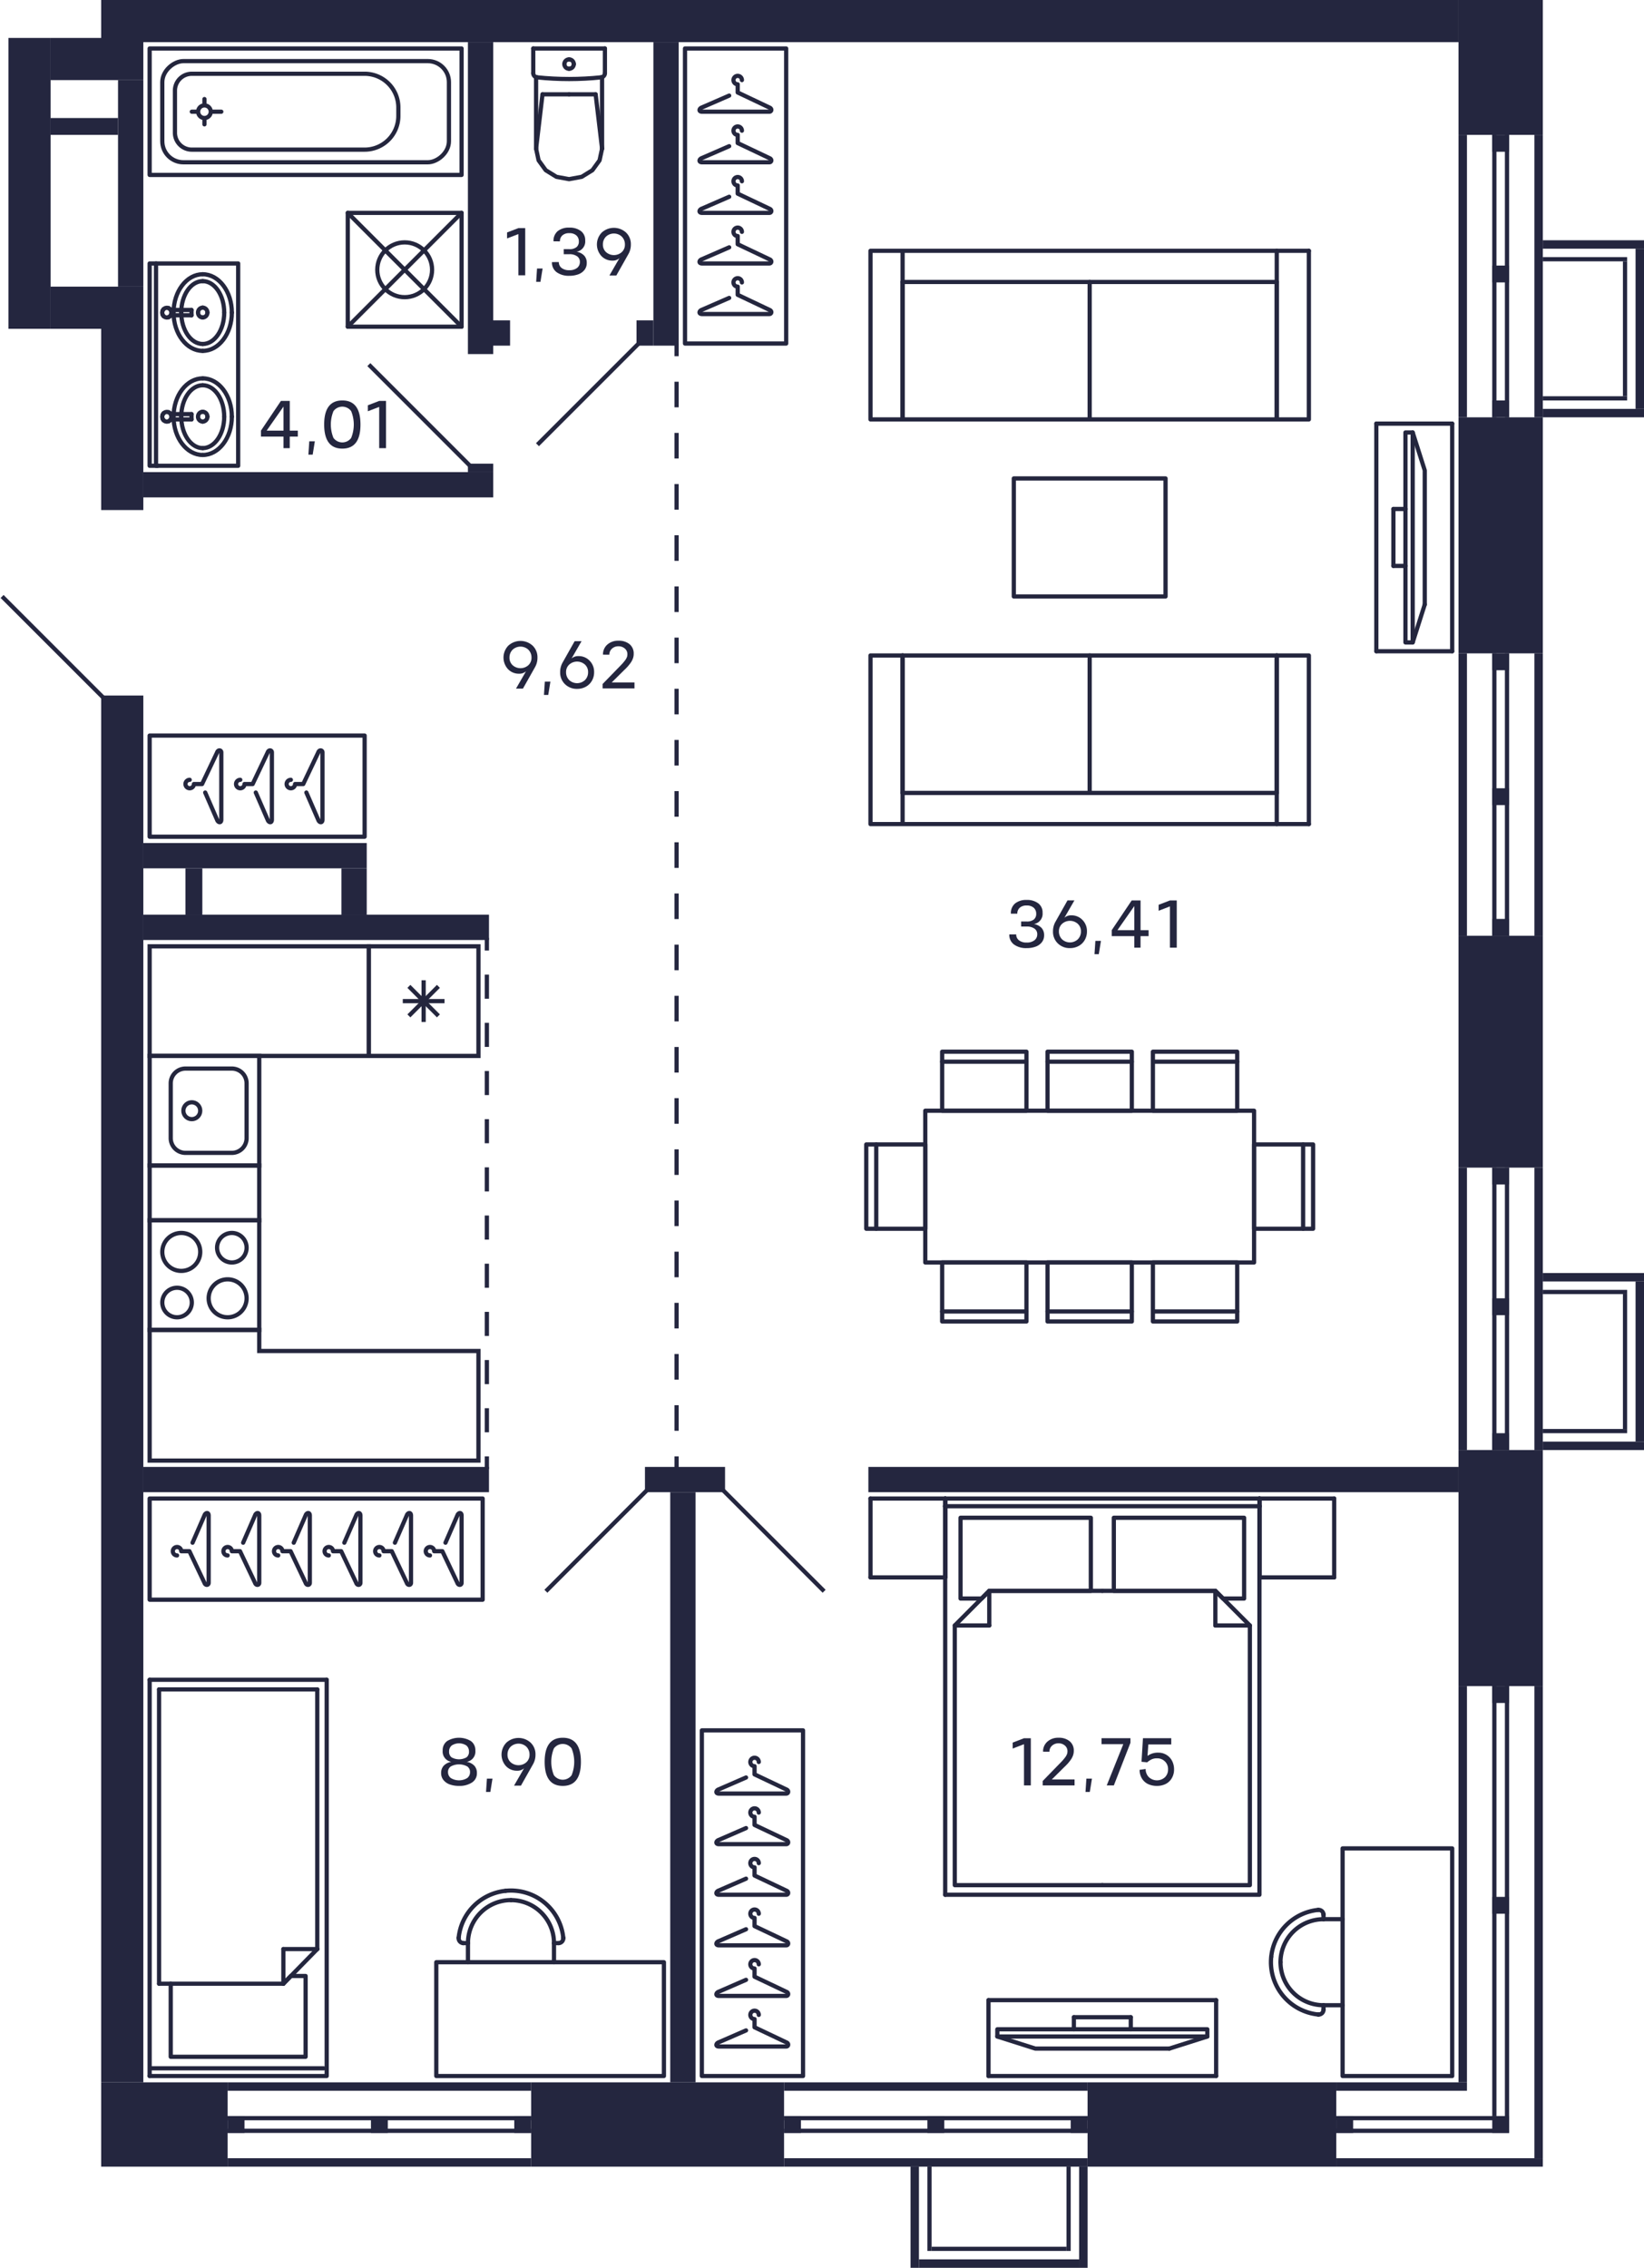 <svg xmlns="http://www.w3.org/2000/svg" width="390" height="538" viewBox="0 0 390 538">
  <title>C-2-1_16fl_1_m</title>
  <g id="Слой_2" data-name="Слой 2">
    <g id="C-2-1_16fl_1">
      <g id="m">
        <g>
          <rect x="35.5" y="174.5" width="51" height="24" fill="none" stroke="#24263e" stroke-linecap="round" stroke-linejoin="round"/>
          <path d="M60.681,188.021,63.5,194.5c.235.657.969.817,1,0v-16c0-.577-.757-.7-1,0L59.938,186H58a1,1,0,1,1-1-1" fill="none" stroke="#24263e" stroke-linecap="round" stroke-linejoin="round"/>
          <path d="M72.681,188.021,75.5,194.5c.235.657.969.817,1,0v-16c0-.577-.757-.7-1,0L71.938,186H70a1,1,0,1,1-1-1" fill="none" stroke="#24263e" stroke-linecap="round" stroke-linejoin="round"/>
          <path d="M48.681,188.021,51.5,194.5c.235.657.969.817,1,0v-16c0-.577-.757-.7-1,0L47.938,186H46a1,1,0,1,1-1-1" fill="none" stroke="#24263e" stroke-linecap="round" stroke-linejoin="round"/>
        </g>
        <g>
          <rect x="166.5" y="410.5" width="24" height="82" fill="none" stroke="#24263e" stroke-linecap="round" stroke-linejoin="round"/>
          <path d="M176.979,457.681,170.5,460.5c-.657.235-.817.969,0,1h16c.577,0,.7-.757,0-1l-7.5-3.562V455a1,1,0,1,1,1-1" fill="none" stroke="#24263e" stroke-linecap="round" stroke-linejoin="round"/>
          <path d="M176.979,445.681,170.5,448.5c-.657.235-.817.969,0,1h16c.577,0,.7-.757,0-1l-7.5-3.562V443a1,1,0,1,1,1-1" fill="none" stroke="#24263e" stroke-linecap="round" stroke-linejoin="round"/>
          <path d="M176.979,481.681,170.5,484.5c-.657.235-.817.969,0,1h16c.577,0,.7-.757,0-1l-7.5-3.562V479a1,1,0,1,1,1-1" fill="none" stroke="#24263e" stroke-linecap="round" stroke-linejoin="round"/>
          <path d="M176.979,469.681,170.5,472.5c-.657.235-.817.969,0,1h16c.577,0,.7-.757,0-1l-7.5-3.562V467a1,1,0,1,1,1-1" fill="none" stroke="#24263e" stroke-linecap="round" stroke-linejoin="round"/>
          <path d="M176.979,433.681,170.5,436.5c-.657.235-.817.969,0,1h16c.577,0,.7-.757,0-1l-7.5-3.562V431a1,1,0,1,1,1-1" fill="none" stroke="#24263e" stroke-linecap="round" stroke-linejoin="round"/>
          <path d="M176.979,421.681,170.5,424.5c-.657.235-.816.969,0,1h16c.577,0,.7-.757,0-1l-7.5-3.562V419a1,1,0,1,1,1-1" fill="none" stroke="#24263e" stroke-linecap="round" stroke-linejoin="round"/>
        </g>
        <g>
          <rect x="162.5" y="11.5" width="24" height="70" fill="none" stroke="#24263e" stroke-linecap="round" stroke-linejoin="round"/>
          <path d="M172.979,46.681,166.5,49.5c-.657.235-.817.969,0,1h16c.577,0,.7-.757,0-1L175,45.938V44a1,1,0,1,1,1-1" fill="none" stroke="#24263e" stroke-linecap="round" stroke-linejoin="round"/>
          <path d="M172.979,34.681,166.5,37.5c-.657.235-.817.969,0,1h16c.577,0,.7-.757,0-1L175,33.938V32a1,1,0,1,1,1-1" fill="none" stroke="#24263e" stroke-linecap="round" stroke-linejoin="round"/>
          <path d="M172.979,70.681,166.5,73.5c-.657.235-.817.969,0,1h16c.577,0,.7-.757,0-1L175,69.938V68a1,1,0,1,1,1-1" fill="none" stroke="#24263e" stroke-linecap="round" stroke-linejoin="round"/>
          <path d="M172.979,58.681,166.5,61.5c-.657.235-.817.969,0,1h16c.577,0,.7-.757,0-1L175,57.938V56a1,1,0,1,1,1-1" fill="none" stroke="#24263e" stroke-linecap="round" stroke-linejoin="round"/>
          <path d="M172.979,22.681,166.5,25.5c-.657.235-.817.969,0,1h16c.577,0,.7-.757,0-1L175,21.938V20a1,1,0,1,1,1-1" fill="none" stroke="#24263e" stroke-linecap="round" stroke-linejoin="round"/>
        </g>
        <g>
          <rect x="35.5" y="355.5" width="79" height="24" fill="none" stroke="#24263e" stroke-linecap="round" stroke-linejoin="round"/>
          <path d="M81.681,365.979,84.5,359.5c.235-.657.969-.817,1,0v16c0,.577-.757.7-1,0L80.938,368H79a1,1,0,1,0-1,1" fill="none" stroke="#24263e" stroke-linecap="round" stroke-linejoin="round"/>
          <path d="M69.681,365.979,72.5,359.5c.235-.657.969-.817,1,0v16c0,.577-.757.7-1,0L68.938,368H67a1,1,0,1,0-1,1" fill="none" stroke="#24263e" stroke-linecap="round" stroke-linejoin="round"/>
          <path d="M105.681,365.979,108.5,359.5c.235-.657.969-.817,1,0v16c0,.577-.757.7-1,0l-3.562-7.5H103a1,1,0,1,0-1,1" fill="none" stroke="#24263e" stroke-linecap="round" stroke-linejoin="round"/>
          <path d="M93.681,365.979,96.5,359.5c.235-.657.969-.817,1,0v16c0,.577-.757.7-1,0L92.938,368H91a1,1,0,1,0-1,1" fill="none" stroke="#24263e" stroke-linecap="round" stroke-linejoin="round"/>
          <path d="M57.681,365.979,60.5,359.5c.235-.657.969-.817,1,0v16c0,.577-.757.7-1,0L56.938,368H55a1,1,0,1,0-1,1" fill="none" stroke="#24263e" stroke-linecap="round" stroke-linejoin="round"/>
          <path d="M45.681,365.979,48.5,359.5c.235-.657.969-.816,1,0v16c0,.577-.757.7-1,0L44.938,368H43a1,1,0,1,0-1,1" fill="none" stroke="#24263e" stroke-linecap="round" stroke-linejoin="round"/>
        </g>
        <g>
          <path d="M121.217,450.769a10.2,10.2,0,0,0-10.2,10.2" fill="none" stroke="#24263e" stroke-linecap="round" stroke-linejoin="round"/>
          <path d="M131.421,460.973a10.2,10.2,0,0,0-10.2-10.2" fill="none" stroke="#24263e" stroke-linecap="round" stroke-linejoin="round"/>
          <line x1="111.012" y1="460.973" x2="111.012" y2="465.5" fill="none" stroke="#24263e" stroke-linecap="round" stroke-linejoin="round"/>
          <line x1="131.421" y1="465.5" x2="131.421" y2="460.973" fill="none" stroke="#24263e" stroke-linecap="round" stroke-linejoin="round"/>
          <path d="M109.84,460.967a1.166,1.166,0,0,0,.118.006" fill="none" stroke="#24263e" stroke-linecap="round" stroke-linejoin="round"/>
          <path d="M108.809,459.7a1.155,1.155,0,0,0,1.031,1.266" fill="none" stroke="#24263e" stroke-linecap="round" stroke-linejoin="round"/>
          <line x1="109.958" y1="460.973" x2="111.012" y2="460.973" fill="none" stroke="#24263e" stroke-linecap="round" stroke-linejoin="round"/>
          <path d="M133.63,459.818a1.146,1.146,0,0,0-.006-.117" fill="none" stroke="#24263e" stroke-linecap="round" stroke-linejoin="round"/>
          <path d="M132.475,460.973a1.155,1.155,0,0,0,1.155-1.155" fill="none" stroke="#24263e" stroke-linecap="round" stroke-linejoin="round"/>
          <line x1="131.421" y1="460.973" x2="132.475" y2="460.973" fill="none" stroke="#24263e" stroke-linecap="round" stroke-linejoin="round"/>
          <path d="M119.944,448.566A12.474,12.474,0,0,0,108.809,459.7" fill="none" stroke="#24263e" stroke-linecap="round" stroke-linejoin="round"/>
          <path d="M119.944,448.566a12.472,12.472,0,0,1,13.68,11.135" fill="none" stroke="#24263e" stroke-linecap="round" stroke-linejoin="round"/>
          <polyline points="103.5 465.5 157.5 465.5 157.5 492.5 103.5 492.5 103.5 465.5" fill="none" stroke="#24263e" stroke-linecap="round" stroke-linejoin="round"/>
        </g>
        <g>
          <path d="M303.769,465.5a10.2,10.2,0,0,1,10.2-10.2" fill="none" stroke="#24263e" stroke-linecap="round" stroke-linejoin="round"/>
          <path d="M313.973,475.705a10.2,10.2,0,0,1-10.2-10.2" fill="none" stroke="#24263e" stroke-linecap="round" stroke-linejoin="round"/>
          <line x1="313.973" y1="455.295" x2="318.5" y2="455.295" fill="none" stroke="#24263e" stroke-linecap="round" stroke-linejoin="round"/>
          <line x1="318.5" y1="475.705" x2="313.973" y2="475.705" fill="none" stroke="#24263e" stroke-linecap="round" stroke-linejoin="round"/>
          <path d="M313.967,454.124a1.151,1.151,0,0,1,.006.118" fill="none" stroke="#24263e" stroke-linecap="round" stroke-linejoin="round"/>
          <path d="M312.7,453.093a1.154,1.154,0,0,1,1.266,1.031" fill="none" stroke="#24263e" stroke-linecap="round" stroke-linejoin="round"/>
          <line x1="313.973" y1="454.242" x2="313.973" y2="455.295" fill="none" stroke="#24263e" stroke-linecap="round" stroke-linejoin="round"/>
          <path d="M312.818,477.913a1.146,1.146,0,0,1-.117-.006" fill="none" stroke="#24263e" stroke-linecap="round" stroke-linejoin="round"/>
          <path d="M313.973,476.758a1.155,1.155,0,0,1-1.155,1.155" fill="none" stroke="#24263e" stroke-linecap="round" stroke-linejoin="round"/>
          <line x1="313.973" y1="475.705" x2="313.973" y2="476.758" fill="none" stroke="#24263e" stroke-linecap="round" stroke-linejoin="round"/>
          <path d="M301.566,464.227A12.473,12.473,0,0,1,312.7,453.093" fill="none" stroke="#24263e" stroke-linecap="round" stroke-linejoin="round"/>
          <path d="M301.566,464.227a12.472,12.472,0,0,0,11.135,13.68" fill="none" stroke="#24263e" stroke-linecap="round" stroke-linejoin="round"/>
          <polyline points="318.5 438.5 318.5 492.5 344.5 492.5 344.5 438.5 318.5 438.5" fill="none" stroke="#24263e" stroke-linecap="round" stroke-linejoin="round"/>
        </g>
        <g>
          <line x1="234.682" y1="377.403" x2="234.682" y2="385.617" fill="none" stroke="#24263e" stroke-linecap="round" stroke-linejoin="round"/>
          <line x1="226.5" y1="385.617" x2="234.682" y2="385.617" fill="none" stroke="#24263e" stroke-linecap="round" stroke-linejoin="round"/>
          <polyline points="261.5 377.403 234.682 377.403 226.5 385.617 226.5 447.218 261.5 447.218" fill="none" stroke="#24263e" stroke-linecap="round" stroke-linejoin="round"/>
          <line x1="288.318" y1="377.403" x2="288.318" y2="385.617" fill="none" stroke="#24263e" stroke-linecap="round" stroke-linejoin="round"/>
          <line x1="296.5" y1="385.617" x2="288.318" y2="385.617" fill="none" stroke="#24263e" stroke-linecap="round" stroke-linejoin="round"/>
          <polyline points="261.5 447.218 296.5 447.218 296.5 385.617 288.318 377.403 261.5 377.403" fill="none" stroke="#24263e" stroke-linecap="round" stroke-linejoin="round"/>
          <polyline points="258.773 377.403 258.773 360.063 227.864 360.063 227.864 379.228 232.864 379.228 234.682 377.403 258.773 377.403" fill="none" stroke="#24263e" stroke-linecap="round" stroke-linejoin="round"/>
          <polyline points="288.318 377.403 290.136 379.228 295.136 379.228 295.136 360.063 264.227 360.063 264.227 377.403 288.318 377.403" fill="none" stroke="#24263e" stroke-linecap="round" stroke-linejoin="round"/>
          <line x1="206.5" y1="374.209" x2="206.5" y2="355.5" fill="none" stroke="#24263e" stroke-linecap="round" stroke-linejoin="round"/>
          <line x1="206.5" y1="374.209" x2="224.227" y2="374.209" fill="none" stroke="#24263e" stroke-linecap="round" stroke-linejoin="round"/>
          <line x1="224.227" y1="374.209" x2="224.227" y2="355.5" fill="none" stroke="#24263e" stroke-linecap="round" stroke-linejoin="round"/>
          <line x1="224.227" y1="355.5" x2="206.5" y2="355.5" fill="none" stroke="#24263e" stroke-linecap="round" stroke-linejoin="round"/>
          <line x1="298.773" y1="374.209" x2="298.773" y2="355.5" fill="none" stroke="#24263e" stroke-linecap="round" stroke-linejoin="round"/>
          <line x1="298.773" y1="374.209" x2="316.5" y2="374.209" fill="none" stroke="#24263e" stroke-linecap="round" stroke-linejoin="round"/>
          <line x1="316.5" y1="374.209" x2="316.5" y2="355.5" fill="none" stroke="#24263e" stroke-linecap="round" stroke-linejoin="round"/>
          <line x1="316.5" y1="355.5" x2="298.773" y2="355.5" fill="none" stroke="#24263e" stroke-linecap="round" stroke-linejoin="round"/>
          <line x1="224.227" y1="374.209" x2="224.227" y2="355.5" fill="none" stroke="#24263e" stroke-linecap="round" stroke-linejoin="round"/>
          <line x1="298.773" y1="355.5" x2="298.773" y2="374.209" fill="none" stroke="#24263e" stroke-linecap="round" stroke-linejoin="round"/>
          <polyline points="298.773 355.5 298.773 449.5 224.227 449.5" fill="none" stroke="#24263e" stroke-linecap="round" stroke-linejoin="round"/>
          <line x1="224.227" y1="449.5" x2="224.227" y2="355.5" fill="none" stroke="#24263e" stroke-linecap="round" stroke-linejoin="round"/>
          <line x1="224.227" y1="355.5" x2="298.773" y2="355.5" fill="none" stroke="#24263e" stroke-linecap="round" stroke-linejoin="round"/>
          <line x1="298.866" y1="357.325" x2="224.134" y2="357.325" fill="none" stroke="#24263e" stroke-linecap="round" stroke-linejoin="round"/>
        </g>
        <polyline points="276.5 141.5 240.5 141.5 240.5 113.5 276.5 113.5 276.5 141.5 240.5 141.5 240.5 113.5" fill="none" stroke="#24263e" stroke-linecap="round" stroke-linejoin="round"/>
        <g>
          <line x1="35.5" y1="398.5" x2="35.5" y2="492.5" fill="none" stroke="#24263e" stroke-linecap="round" stroke-linejoin="round"/>
          <polyline points="35.5 492.5 77.5 492.5 77.5 398.5" fill="none" stroke="#24263e" stroke-linecap="round" stroke-linejoin="round"/>
          <line x1="37.734" y1="470.597" x2="67.223" y2="470.597" fill="none" stroke="#24263e" stroke-linecap="round" stroke-linejoin="round"/>
          <line x1="37.734" y1="470.597" x2="37.734" y2="400.782" fill="none" stroke="#24263e" stroke-linecap="round" stroke-linejoin="round"/>
          <line x1="75.266" y1="400.782" x2="75.266" y2="462.384" fill="none" stroke="#24263e" stroke-linecap="round" stroke-linejoin="round"/>
          <line x1="76.787" y1="490.675" x2="35.589" y2="490.675" fill="none" stroke="#24263e" stroke-linecap="round" stroke-linejoin="round"/>
          <line x1="67.223" y1="470.597" x2="67.223" y2="462.384" fill="none" stroke="#24263e" stroke-linecap="round" stroke-linejoin="round"/>
          <line x1="75.266" y1="462.384" x2="67.223" y2="462.384" fill="none" stroke="#24263e" stroke-linecap="round" stroke-linejoin="round"/>
          <line x1="75.266" y1="462.384" x2="67.223" y2="470.597" fill="none" stroke="#24263e" stroke-linecap="round" stroke-linejoin="round"/>
          <polyline points="67.223 470.597 69.011 468.772 72.5 468.772 72.5 487.937 40.5 487.937 40.5 470.597" fill="none" stroke="#24263e" stroke-linecap="round" stroke-linejoin="round"/>
          <polyline points="37.734 400.782 39.968 400.782 75.266 400.782" fill="none" stroke="#24263e" stroke-linecap="round" stroke-linejoin="round"/>
          <line x1="77.5" y1="398.5" x2="35.5" y2="398.5" fill="none" stroke="#24263e" stroke-linecap="round" stroke-linejoin="round"/>
        </g>
        <g>
          <g>
            <line x1="243.5" y1="251.87" x2="223.5" y2="251.87" fill="none" stroke="#24263e" stroke-linecap="round" stroke-linejoin="round"/>
            <polyline points="243.5 263.5 223.5 263.5 223.5 249.5 243.5 249.5 243.5 263.5" fill="none" stroke="#24263e" stroke-linecap="round" stroke-linejoin="round"/>
          </g>
          <g>
            <line x1="268.5" y1="251.87" x2="248.5" y2="251.87" fill="none" stroke="#24263e" stroke-linecap="round" stroke-linejoin="round"/>
            <polyline points="268.5 263.5 248.5 263.5 248.5 249.5 268.5 249.5 268.5 263.5" fill="none" stroke="#24263e" stroke-linecap="round" stroke-linejoin="round"/>
          </g>
          <g>
            <line x1="293.5" y1="251.87" x2="273.5" y2="251.87" fill="none" stroke="#24263e" stroke-linecap="round" stroke-linejoin="round"/>
            <polyline points="293.5 263.5 273.5 263.5 273.5 249.5 293.5 249.5 293.5 263.5" fill="none" stroke="#24263e" stroke-linecap="round" stroke-linejoin="round"/>
          </g>
          <g>
            <line x1="243.5" y1="311.13" x2="223.5" y2="311.13" fill="none" stroke="#24263e" stroke-linecap="round" stroke-linejoin="round"/>
            <polyline points="243.5 299.5 223.5 299.5 223.5 313.5 243.5 313.5 243.5 299.5" fill="none" stroke="#24263e" stroke-linecap="round" stroke-linejoin="round"/>
          </g>
          <g>
            <line x1="268.5" y1="311.13" x2="248.5" y2="311.13" fill="none" stroke="#24263e" stroke-linecap="round" stroke-linejoin="round"/>
            <polyline points="268.5 299.5 248.5 299.5 248.5 313.5 268.5 313.5 268.5 299.5" fill="none" stroke="#24263e" stroke-linecap="round" stroke-linejoin="round"/>
          </g>
          <g>
            <line x1="293.5" y1="311.13" x2="273.5" y2="311.13" fill="none" stroke="#24263e" stroke-linecap="round" stroke-linejoin="round"/>
            <polyline points="293.5 299.5 273.5 299.5 273.5 313.5 293.5 313.5 293.5 299.5" fill="none" stroke="#24263e" stroke-linecap="round" stroke-linejoin="round"/>
          </g>
          <g>
            <line x1="309.13" y1="291.5" x2="309.13" y2="271.5" fill="none" stroke="#24263e" stroke-linecap="round" stroke-linejoin="round"/>
            <polyline points="297.5 291.5 297.5 271.5 311.5 271.5 311.5 291.5 297.5 291.5" fill="none" stroke="#24263e" stroke-linecap="round" stroke-linejoin="round"/>
          </g>
          <g>
            <line x1="207.87" y1="291.5" x2="207.87" y2="271.5" fill="none" stroke="#24263e" stroke-linecap="round" stroke-linejoin="round"/>
            <polyline points="219.5 291.5 219.5 271.5 205.5 271.5 205.5 291.5 219.5 291.5" fill="none" stroke="#24263e" stroke-linecap="round" stroke-linejoin="round"/>
          </g>
          <rect x="219.5" y="263.5" width="78" height="36" fill="none" stroke="#24263e" stroke-linecap="round" stroke-linejoin="round" transform="translate(517 563) rotate(180)"/>
        </g>
        <g>
          <line x1="302.879" y1="155.5" x2="214.121" y2="155.5" fill="none" stroke="#24263e" stroke-linecap="round" stroke-linejoin="round"/>
          <line x1="258.5" y1="155.5" x2="258.5" y2="188.109" fill="none" stroke="#24263e" stroke-linecap="round" stroke-linejoin="round"/>
          <line x1="214.121" y1="188.109" x2="302.879" y2="188.109" fill="none" stroke="#24263e" stroke-linecap="round" stroke-linejoin="round"/>
          <line x1="302.879" y1="155.5" x2="302.879" y2="188.109" fill="none" stroke="#24263e" stroke-linecap="round" stroke-linejoin="round"/>
          <polyline points="310.5 195.5 310.5 155.5 302.879 155.5 302.879 195.5" fill="none" stroke="#24263e" stroke-linecap="round" stroke-linejoin="round"/>
          <line x1="214.121" y1="155.5" x2="214.121" y2="188.109" fill="none" stroke="#24263e" stroke-linecap="round" stroke-linejoin="round"/>
          <polyline points="310.5 195.5 206.5 195.5 206.5 155.5 214.121 155.5 214.121 195.5" fill="none" stroke="#24263e" stroke-linecap="round" stroke-linejoin="round"/>
        </g>
        <g>
          <line x1="302.879" y1="99.5" x2="214.121" y2="99.5" fill="none" stroke="#24263e" stroke-linecap="round" stroke-linejoin="round"/>
          <line x1="258.5" y1="99.5" x2="258.5" y2="66.891" fill="none" stroke="#24263e" stroke-linecap="round" stroke-linejoin="round"/>
          <line x1="214.121" y1="66.891" x2="302.879" y2="66.891" fill="none" stroke="#24263e" stroke-linecap="round" stroke-linejoin="round"/>
          <line x1="302.879" y1="99.5" x2="302.879" y2="66.891" fill="none" stroke="#24263e" stroke-linecap="round" stroke-linejoin="round"/>
          <polyline points="310.5 59.5 310.5 99.5 302.879 99.5 302.879 59.5" fill="none" stroke="#24263e" stroke-linecap="round" stroke-linejoin="round"/>
          <line x1="214.121" y1="99.5" x2="214.121" y2="66.891" fill="none" stroke="#24263e" stroke-linecap="round" stroke-linejoin="round"/>
          <polyline points="310.5 59.5 206.5 59.5 206.5 99.5 214.121 99.5 214.121 59.5" fill="none" stroke="#24263e" stroke-linecap="round" stroke-linejoin="round"/>
        </g>
        <g>
          <line x1="326.5" y1="100.5" x2="344.5" y2="100.5" fill="none" stroke="#24263e" stroke-linecap="round" stroke-linejoin="round"/>
          <line x1="344.5" y1="154.5" x2="326.5" y2="154.5" fill="none" stroke="#24263e" stroke-linecap="round" stroke-linejoin="round"/>
          <line x1="326.5" y1="154.5" x2="326.5" y2="100.5" fill="none" stroke="#24263e" stroke-linecap="round" stroke-linejoin="round"/>
          <line x1="330.55" y1="120.75" x2="330.55" y2="134.25" fill="none" stroke="#24263e" stroke-linecap="round" stroke-linejoin="round"/>
          <line x1="333.411" y1="134.25" x2="330.55" y2="134.25" fill="none" stroke="#24263e" stroke-linecap="round" stroke-linejoin="round"/>
          <line x1="333.411" y1="120.75" x2="330.55" y2="120.75" fill="none" stroke="#24263e" stroke-linecap="round" stroke-linejoin="round"/>
          <line x1="337.988" y1="143.408" x2="335.127" y2="152.407" fill="none" stroke="#24263e" stroke-linecap="round" stroke-linejoin="round"/>
          <polyline points="337.988 143.408 337.988 111.593 335.127 102.593" fill="none" stroke="#24263e" stroke-linecap="round" stroke-linejoin="round"/>
          <polyline points="333.411 102.593 333.411 152.407 335.127 152.407 335.127 102.593 333.411 102.593" fill="none" stroke="#24263e" stroke-linecap="round" stroke-linejoin="round"/>
          <line x1="344.5" y1="100.5" x2="344.5" y2="154.5" fill="none" stroke="#24263e" stroke-linecap="round" stroke-linejoin="round"/>
        </g>
        <g>
          <line x1="234.5" y1="474.5" x2="234.5" y2="492.5" fill="none" stroke="#24263e" stroke-linecap="round" stroke-linejoin="round"/>
          <line x1="288.5" y1="492.5" x2="288.5" y2="474.5" fill="none" stroke="#24263e" stroke-linecap="round" stroke-linejoin="round"/>
          <line x1="288.5" y1="474.5" x2="234.5" y2="474.5" fill="none" stroke="#24263e" stroke-linecap="round" stroke-linejoin="round"/>
          <line x1="254.75" y1="478.55" x2="268.25" y2="478.55" fill="none" stroke="#24263e" stroke-linecap="round" stroke-linejoin="round"/>
          <line x1="268.25" y1="481.411" x2="268.25" y2="478.55" fill="none" stroke="#24263e" stroke-linecap="round" stroke-linejoin="round"/>
          <line x1="254.75" y1="481.411" x2="254.75" y2="478.55" fill="none" stroke="#24263e" stroke-linecap="round" stroke-linejoin="round"/>
          <line x1="277.408" y1="485.988" x2="286.407" y2="483.127" fill="none" stroke="#24263e" stroke-linecap="round" stroke-linejoin="round"/>
          <polyline points="277.408 485.988 245.593 485.988 236.593 483.127" fill="none" stroke="#24263e" stroke-linecap="round" stroke-linejoin="round"/>
          <polyline points="236.593 481.411 286.407 481.411 286.407 483.127 236.593 483.127 236.593 481.411" fill="none" stroke="#24263e" stroke-linecap="round" stroke-linejoin="round"/>
          <line x1="234.5" y1="492.5" x2="288.5" y2="492.5" fill="none" stroke="#24263e" stroke-linecap="round" stroke-linejoin="round"/>
        </g>
      </g>
      <g id="sant">
        <g>
          <path d="M61,290v25H36V290H61m1-1H35v27H62V289Z" fill="#24263d"/>
          <path d="M42,306a3,3,0,1,1-3,3,3,3,0,0,1,3-3m0-1a4,4,0,1,0,4,4,4,4,0,0,0-4-4Z" fill="#24263d"/>
          <path d="M55,293a3,3,0,1,1-3,3,3,3,0,0,1,3-3m0-1a4,4,0,1,0,4,4,4,4,0,0,0-4-4Z" fill="#24263d"/>
          <path d="M54,304a4,4,0,1,1-4,4,4,4,0,0,1,4-4m0-1a5,5,0,1,0,5,5,5,5,0,0,0-5-5Z" fill="#24263d"/>
          <path d="M43,293a4,4,0,1,1-4,4,4,4,0,0,1,4-4m0-1a5,5,0,1,0,5,5,5,5,0,0,0-5-5Z" fill="#24263d"/>
        </g>
        <g>
          <path d="M61,251v25H36V251H61m1-1H35v27H62V250Z" fill="#24263d"/>
          <path d="M55,254a3,3,0,0,1,3,3v13a3,3,0,0,1-3,3H44a3,3,0,0,1-3-3V257a3,3,0,0,1,3-3H55m0-1H44a4,4,0,0,0-4,4v13a4,4,0,0,0,4,4H55a4,4,0,0,0,4-4V257a4,4,0,0,0-4-4Z" fill="#24263d"/>
          <circle cx="45.5" cy="263.5" r="2" fill="none" stroke="#24263d" stroke-miterlimit="10"/>
        </g>
        <g>
          <path d="M113,225v25H88V225h25m1-1H87v27h27V224Z" fill="#24263d"/>
          <line x1="97" y1="234" x2="104" y2="241" fill="none" stroke="#24263d" stroke-miterlimit="10"/>
          <line x1="104" y1="234" x2="97" y2="241" fill="none" stroke="#24263d" stroke-miterlimit="10"/>
          <line x1="95.55" y1="237.5" x2="105.45" y2="237.5" fill="none" stroke="#24263d" stroke-miterlimit="10"/>
          <line x1="100.5" y1="232.55" x2="100.5" y2="242.45" fill="none" stroke="#24263d" stroke-miterlimit="10"/>
        </g>
        <path d="M87,225v25H36V225H87m1-1H35v27H88V224Z" fill="#24263d"/>
        <g>
          <line x1="135" y1="22.383" x2="141.303" y2="22.383" fill="none" stroke="#24263d" stroke-linecap="round" stroke-linejoin="round"/>
          <line x1="143.5" y1="11.5" x2="143.5" y2="17.365" fill="none" stroke="#24263d" stroke-linecap="round" stroke-linejoin="round"/>
          <polyline points="142.826 35.271 142.231 38.037 140.534 40.383 137.995 41.95 135 42.5 132.005 41.95 129.466 40.383 127.769 38.037 127.174 35.271" fill="none" stroke="#24263d" stroke-linecap="round" stroke-linejoin="round"/>
          <line x1="126.5" y1="11.5" x2="126.5" y2="17.365" fill="none" stroke="#24263d" stroke-linecap="round" stroke-linejoin="round"/>
          <polyline points="143.5 17.365 143.484 17.545 143.435 17.718 143.355 17.88 143.248 18.024 143.116 18.147 142.964 18.244 142.797 18.311 142.621 18.347" fill="none" stroke="#24263d" stroke-linecap="round" stroke-linejoin="round"/>
          <line x1="127.174" y1="18.302" x2="127.174" y2="35.271" fill="none" stroke="#24263d" stroke-linecap="round" stroke-linejoin="round"/>
          <polyline points="142.621 18.347 140.721 18.522 138.818 18.647 136.912 18.722 135.004 18.748 133.097 18.723 131.191 18.648 129.288 18.523 127.388 18.348" fill="none" stroke="#24263d" stroke-linecap="round" stroke-linejoin="round"/>
          <line x1="142.826" y1="35.25" x2="141.303" y2="22.383" fill="none" stroke="#24263d" stroke-linecap="round" stroke-linejoin="round"/>
          <line x1="127.174" y1="35.25" x2="128.697" y2="22.383" fill="none" stroke="#24263d" stroke-linecap="round" stroke-linejoin="round"/>
          <line x1="135" y1="22.383" x2="128.697" y2="22.383" fill="none" stroke="#24263d" stroke-linecap="round" stroke-linejoin="round"/>
          <line x1="142.826" y1="18.311" x2="142.826" y2="35.271" fill="none" stroke="#24263d" stroke-linecap="round" stroke-linejoin="round"/>
          <polyline points="127.388 18.348 127.21 18.313 127.042 18.247 126.888 18.15 126.755 18.028 126.646 17.883 126.566 17.72 126.517 17.546 126.5 17.365" fill="none" stroke="#24263d" stroke-linecap="round" stroke-linejoin="round"/>
          <line x1="143.5" y1="11.5" x2="126.5" y2="11.5" fill="none" stroke="#24263d" stroke-linecap="round" stroke-linejoin="round"/>
          <path d="M135,16.309a1.113,1.113,0,0,1-1.118-1.108" fill="none" stroke="#24263d" stroke-linecap="round" stroke-linejoin="round"/>
          <path d="M136.118,15.2A1.113,1.113,0,0,1,135,16.309" fill="none" stroke="#24263d" stroke-linecap="round" stroke-linejoin="round"/>
          <path d="M135,14.094a1.112,1.112,0,0,1,1.118,1.107" fill="none" stroke="#24263d" stroke-linecap="round" stroke-linejoin="round"/>
          <path d="M133.882,15.2A1.112,1.112,0,0,1,135,14.094" fill="none" stroke="#24263d" stroke-linecap="round" stroke-linejoin="round"/>
        </g>
        <g>
          <rect x="82.5" y="50.5" width="27" height="27" fill="none" stroke="#24263d" stroke-linecap="round" stroke-linejoin="round" transform="translate(192 128) rotate(180)"/>
          <circle cx="96" cy="64" r="6.5" fill="none" stroke="#24263d" stroke-linecap="round" stroke-linejoin="round"/>
          <line x1="109.5" y1="50.5" x2="82.5" y2="77.5" fill="none" stroke="#24263d" stroke-linecap="round" stroke-linejoin="round"/>
          <line x1="109.5" y1="77.5" x2="82.5" y2="50.5" fill="none" stroke="#24263d" stroke-linecap="round" stroke-linejoin="round"/>
        </g>
        <g>
          <circle cx="48.5" cy="26.5" r="1.5" fill="none" stroke="#24263d" stroke-linecap="round" stroke-linejoin="round"/>
          <rect x="57.5" y="-10.5" width="30" height="74" fill="none" stroke="#24263d" stroke-linecap="round" stroke-linejoin="round" transform="translate(46 99) rotate(-90)"/>
          <line x1="46.5" y1="26.5" x2="45.5" y2="26.5" fill="none" stroke="#24263d" stroke-linecap="round" stroke-linejoin="round"/>
          <line x1="50.5" y1="26.5" x2="52.5" y2="26.5" fill="none" stroke="#24263d" stroke-linecap="round" stroke-linejoin="round"/>
          <line x1="48.5" y1="24.5" x2="48.5" y2="23.5" fill="none" stroke="#24263d" stroke-linecap="round" stroke-linejoin="round"/>
          <line x1="48.5" y1="28.5" x2="48.5" y2="29.5" fill="none" stroke="#24263d" stroke-linecap="round" stroke-linejoin="round"/>
          <rect x="60.5" y="-7.5" width="24" height="68" rx="5" fill="none" stroke="#24263d" stroke-linecap="round" stroke-linejoin="round" transform="translate(46 99) rotate(-90)"/>
          <path d="M63,0H73a4,4,0,0,1,4,4V45a8,8,0,0,1-8,8H67a8,8,0,0,1-8-8V4A4,4,0,0,1,63,0Z" transform="translate(41.5 94.5) rotate(-90)" fill="none" stroke="#24263d" stroke-linecap="round" stroke-linejoin="round"/>
        </g>
        <g>
          <path d="M49.2,98.85a1.14,1.14,0,0,0-1.112-1.166" fill="none" stroke="#24263d" stroke-linecap="round" stroke-linejoin="round"/>
          <path d="M48.092,100.015A1.14,1.14,0,0,0,49.2,98.85" fill="none" stroke="#24263d" stroke-linecap="round" stroke-linejoin="round"/>
          <path d="M46.98,98.85a1.14,1.14,0,0,0,1.112,1.165" fill="none" stroke="#24263d" stroke-linecap="round" stroke-linejoin="round"/>
          <path d="M48.092,97.684A1.14,1.14,0,0,0,46.98,98.85" fill="none" stroke="#24263d" stroke-linecap="round" stroke-linejoin="round"/>
          <polyline points="45.432 99.496 45.432 99.448 45.432 99.312 45.432 99.109 45.432 98.869 45.432 98.629 45.432 98.426 45.432 98.29 45.432 98.242" fill="none" stroke="#24263d" stroke-linecap="round" stroke-linejoin="round"/>
          <path d="M53.188,98.85c0-4.119-2.282-7.457-5.1-7.457" fill="none" stroke="#24263d" stroke-linecap="round" stroke-linejoin="round"/>
          <path d="M48.092,106.306c2.814,0,5.1-3.339,5.1-7.456" fill="none" stroke="#24263d" stroke-linecap="round" stroke-linejoin="round"/>
          <path d="M43,98.85c0,4.117,2.281,7.456,5.1,7.456" fill="none" stroke="#24263d" stroke-linecap="round" stroke-linejoin="round"/>
          <path d="M48.092,91.393c-2.815,0-5.1,3.338-5.1,7.457" fill="none" stroke="#24263d" stroke-linecap="round" stroke-linejoin="round"/>
          <path d="M55,98.85c0-5.019-3.1-9.088-6.913-9.088" fill="none" stroke="#24263d" stroke-linecap="round" stroke-linejoin="round"/>
          <path d="M48.089,107.937c3.818,0,6.913-4.069,6.913-9.087" fill="none" stroke="#24263d" stroke-linecap="round" stroke-linejoin="round"/>
          <path d="M41.176,98.85c0,5.018,3.095,9.087,6.913,9.087" fill="none" stroke="#24263d" stroke-linecap="round" stroke-linejoin="round"/>
          <path d="M48.089,89.762c-3.818,0-6.913,4.069-6.913,9.088" fill="none" stroke="#24263d" stroke-linecap="round" stroke-linejoin="round"/>
          <rect x="35.5" y="62.5" width="21" height="48" fill="none" stroke="#24263d" stroke-linecap="round" stroke-linejoin="round"/>
          <line x1="37.015" y1="110.5" x2="37.015" y2="62.5" fill="none" stroke="#24263d" stroke-linecap="round" stroke-linejoin="round"/>
          <polyline points="38.795 98.045 39.156 97.793 39.581 97.704 40.007 97.793" fill="none" stroke="#24263d" stroke-linecap="round" stroke-linejoin="round"/>
          <line x1="40.007" y1="97.793" x2="40.368" y2="98.045" fill="none" stroke="#24263d" stroke-linecap="round" stroke-linejoin="round"/>
          <line x1="38.554" y1="98.423" x2="38.795" y2="98.045" fill="none" stroke="#24263d" stroke-linecap="round" stroke-linejoin="round"/>
          <line x1="40.368" y1="98.045" x2="40.609" y2="98.423" fill="none" stroke="#24263d" stroke-linecap="round" stroke-linejoin="round"/>
          <line x1="45.432" y1="98.242" x2="40.493" y2="98.242" fill="none" stroke="#24263d" stroke-linecap="round" stroke-linejoin="round"/>
          <line x1="40.609" y1="98.423" x2="40.694" y2="98.869" fill="none" stroke="#24263d" stroke-linecap="round" stroke-linejoin="round"/>
          <polyline points="38.554 99.315 38.469 98.869 38.554 98.423" fill="none" stroke="#24263d" stroke-linecap="round" stroke-linejoin="round"/>
          <line x1="40.694" y1="98.869" x2="40.609" y2="99.315" fill="none" stroke="#24263d" stroke-linecap="round" stroke-linejoin="round"/>
          <line x1="40.609" y1="99.315" x2="40.368" y2="99.693" fill="none" stroke="#24263d" stroke-linecap="round" stroke-linejoin="round"/>
          <line x1="38.795" y1="99.693" x2="38.554" y2="99.315" fill="none" stroke="#24263d" stroke-linecap="round" stroke-linejoin="round"/>
          <line x1="45.432" y1="99.496" x2="40.493" y2="99.496" fill="none" stroke="#24263d" stroke-linecap="round" stroke-linejoin="round"/>
          <line x1="40.368" y1="99.693" x2="40.007" y2="99.945" fill="none" stroke="#24263d" stroke-linecap="round" stroke-linejoin="round"/>
          <polyline points="40.007 99.945 39.581 100.034 39.156 99.945 38.795 99.693" fill="none" stroke="#24263d" stroke-linecap="round" stroke-linejoin="round"/>
          <path d="M49.2,74.15a1.14,1.14,0,0,0-1.112-1.165" fill="none" stroke="#24263d" stroke-linecap="round" stroke-linejoin="round"/>
          <path d="M48.092,75.315A1.139,1.139,0,0,0,49.2,74.15" fill="none" stroke="#24263d" stroke-linecap="round" stroke-linejoin="round"/>
          <path d="M46.98,74.15a1.139,1.139,0,0,0,1.112,1.165" fill="none" stroke="#24263d" stroke-linecap="round" stroke-linejoin="round"/>
          <path d="M48.092,72.985A1.14,1.14,0,0,0,46.98,74.15" fill="none" stroke="#24263d" stroke-linecap="round" stroke-linejoin="round"/>
          <polyline points="45.432 74.797 45.432 74.749 45.432 74.613 45.432 74.41 45.432 74.17 45.432 73.93 45.432 73.727 45.432 73.591 45.432 73.543" fill="none" stroke="#24263d" stroke-linecap="round" stroke-linejoin="round"/>
          <path d="M53.188,74.15c0-4.118-2.282-7.456-5.1-7.456" fill="none" stroke="#24263d" stroke-linecap="round" stroke-linejoin="round"/>
          <path d="M48.092,81.607c2.814,0,5.1-3.338,5.1-7.457" fill="none" stroke="#24263d" stroke-linecap="round" stroke-linejoin="round"/>
          <path d="M43,74.15c0,4.119,2.281,7.457,5.1,7.457" fill="none" stroke="#24263d" stroke-linecap="round" stroke-linejoin="round"/>
          <path d="M48.092,66.694c-2.815,0-5.1,3.338-5.1,7.456" fill="none" stroke="#24263d" stroke-linecap="round" stroke-linejoin="round"/>
          <path d="M55,74.15c0-5.018-3.1-9.087-6.913-9.087" fill="none" stroke="#24263d" stroke-linecap="round" stroke-linejoin="round"/>
          <path d="M48.089,83.238c3.818,0,6.913-4.069,6.913-9.088" fill="none" stroke="#24263d" stroke-linecap="round" stroke-linejoin="round"/>
          <path d="M41.176,74.15c0,5.019,3.095,9.088,6.913,9.088" fill="none" stroke="#24263d" stroke-linecap="round" stroke-linejoin="round"/>
          <path d="M48.089,65.063c-3.818,0-6.913,4.069-6.913,9.087" fill="none" stroke="#24263d" stroke-linecap="round" stroke-linejoin="round"/>
          <polyline points="38.795 73.346 39.156 73.094 39.581 73.005 40.007 73.094" fill="none" stroke="#24263d" stroke-linecap="round" stroke-linejoin="round"/>
          <line x1="40.007" y1="73.094" x2="40.368" y2="73.346" fill="none" stroke="#24263d" stroke-linecap="round" stroke-linejoin="round"/>
          <line x1="38.554" y1="73.724" x2="38.795" y2="73.346" fill="none" stroke="#24263d" stroke-linecap="round" stroke-linejoin="round"/>
          <line x1="40.368" y1="73.346" x2="40.609" y2="73.724" fill="none" stroke="#24263d" stroke-linecap="round" stroke-linejoin="round"/>
          <line x1="45.432" y1="73.543" x2="40.493" y2="73.543" fill="none" stroke="#24263d" stroke-linecap="round" stroke-linejoin="round"/>
          <line x1="40.609" y1="73.724" x2="40.694" y2="74.17" fill="none" stroke="#24263d" stroke-linecap="round" stroke-linejoin="round"/>
          <polyline points="38.554 74.616 38.469 74.17 38.554 73.724" fill="none" stroke="#24263d" stroke-linecap="round" stroke-linejoin="round"/>
          <line x1="40.694" y1="74.17" x2="40.609" y2="74.616" fill="none" stroke="#24263d" stroke-linecap="round" stroke-linejoin="round"/>
          <line x1="40.609" y1="74.616" x2="40.368" y2="74.994" fill="none" stroke="#24263d" stroke-linecap="round" stroke-linejoin="round"/>
          <line x1="38.795" y1="74.994" x2="38.554" y2="74.616" fill="none" stroke="#24263d" stroke-linecap="round" stroke-linejoin="round"/>
          <line x1="45.432" y1="74.797" x2="40.493" y2="74.797" fill="none" stroke="#24263d" stroke-linecap="round" stroke-linejoin="round"/>
          <line x1="40.368" y1="74.994" x2="40.007" y2="75.246" fill="none" stroke="#24263d" stroke-linecap="round" stroke-linejoin="round"/>
          <polyline points="40.007 75.246 39.581 75.335 39.156 75.246 38.795 74.994" fill="none" stroke="#24263d" stroke-linecap="round" stroke-linejoin="round"/>
          <line x1="37.371" y1="110.5" x2="37.39" y2="110.489" fill="none" stroke="#24263d" stroke-linecap="round" stroke-linejoin="round"/>
        </g>
        <path d="M61,277v12H36V277H61m1-1H35v14H62V276Z" fill="#24263d"/>
        <path d="M61,316v5h52v25H36V316H61m1-1H35v10h0v22h79V320H62v-5Z" fill="#24263d"/>
      </g>
      <g id="d">
        <line x1="129.5" y1="377.5" x2="153.5" y2="353.5" fill="none" stroke="#24263f" stroke-miterlimit="10"/>
        <line x1="195.5" y1="377.5" x2="171.5" y2="353.5" fill="none" stroke="#24263f" stroke-miterlimit="10"/>
        <line x1="127.5" y1="105.5" x2="151.5" y2="81.5" fill="none" stroke="#24263f" stroke-miterlimit="10"/>
        <line x1="87.5" y1="86.5" x2="111.5" y2="110.5" fill="none" stroke="#24263f" stroke-miterlimit="10"/>
        <line x1="24.5" y1="165.5" x2="0.5" y2="141.5" fill="none" stroke="#24263f" stroke-miterlimit="10"/>
        <g>
          <line x1="160.5" y1="348.5" x2="160.5" y2="345.5" fill="none" stroke="#24263f" stroke-miterlimit="10"/>
          <line x1="160.5" y1="339.43" x2="160.5" y2="87.535" fill="none" stroke="#24263f" stroke-miterlimit="10" stroke-dasharray="6.07 6.07"/>
          <line x1="160.5" y1="84.5" x2="160.5" y2="81.5" fill="none" stroke="#24263f" stroke-miterlimit="10"/>
        </g>
        <g>
          <line x1="115.5" y1="348.5" x2="115.5" y2="345.5" fill="none" stroke="#24263f" stroke-miterlimit="10"/>
          <line x1="115.5" y1="339.786" x2="115.5" y2="228.357" fill="none" stroke="#24263f" stroke-miterlimit="10" stroke-dasharray="5.714 5.714"/>
          <line x1="115.5" y1="225.5" x2="115.5" y2="222.5" fill="none" stroke="#24263f" stroke-miterlimit="10"/>
        </g>
        <rect y="117" width="24" height="49" fill="none"/>
      </g>
      <g id="s">
        <rect x="7.5" y="94.5" width="43" height="10" transform="translate(-70.5 128.5) rotate(-90)" fill="#24263f"/>
        <rect x="-27.5" y="38.5" width="69" height="10" transform="translate(-36.5 50.5) rotate(-90)" fill="#24263f"/>
        <rect x="-135.5" y="324.5" width="329" height="10" transform="translate(-300.5 358.5) rotate(-90)" fill="#24263f"/>
        <rect x="29" y="489" width="20" height="30" transform="translate(-465 543) rotate(-90)" fill="#24263f"/>
        <rect x="146" y="474" width="20" height="60" transform="translate(-348 660) rotate(-90)" fill="#24263f"/>
        <rect x="24" width="322" height="10" transform="translate(370 10) rotate(180)" fill="#24263f"/>
        <rect x="117" y="76" width="4" height="6" fill="#24263f"/>
        <rect x="34" y="112" width="83" height="6" fill="#24263f"/>
        <rect x="151" y="76" width="4" height="6" fill="#24263f"/>
        <rect x="153" y="348" width="19" height="6" transform="translate(325 702) rotate(180)" fill="#24263f"/>
        <rect x="159" y="354" width="6" height="140" transform="translate(324 848) rotate(180)" fill="#24263f"/>
        <rect x="155" y="10" width="6" height="72" fill="#24263f"/>
        <rect x="89" y="477" width="2" height="72" transform="translate(-423 603) rotate(-90)" fill="#24263f"/>
        <rect x="89" y="459" width="2" height="72" transform="translate(-405 585) rotate(-90)" fill="#24263f"/>
        <rect x="89.5" y="469.5" width="1" height="72" transform="translate(-415.5 595.5) rotate(-90)" fill="#24263f"/>
        <rect x="89.5" y="466.5" width="1" height="72" transform="translate(-412.5 592.5) rotate(-90)" fill="#24263f"/>
        <rect x="236" y="518" width="2" height="38" transform="translate(774 300) rotate(90)" fill="#24263f"/>
        <rect x="256" y="514" width="2" height="24" transform="translate(514 1052) rotate(180)" fill="#24263f"/>
        <rect x="216" y="514" width="2" height="24" transform="translate(434 1052) rotate(180)" fill="#24263f"/>
        <rect x="253" y="514" width="1" height="20" transform="translate(507 1048) rotate(180)" fill="#24263f"/>
        <rect x="220" y="514" width="1" height="20" transform="translate(441 1048) rotate(180)" fill="#24263f"/>
        <rect x="221" y="533" width="32" height="1" transform="translate(474 1067) rotate(180)" fill="#24263f"/>
        <rect x="54" y="502" width="4" height="4" fill="#24263f"/>
        <rect x="122" y="502" width="4" height="4" fill="#24263f"/>
        <rect x="88" y="502" width="4" height="4" fill="#24263f"/>
        <rect x="277.5" y="474.5" width="20" height="59" transform="translate(-216.5 791.5) rotate(-90)" fill="#24263f"/>
        <rect x="221" y="477" width="2" height="72" transform="translate(-291 735) rotate(-90)" fill="#24263f"/>
        <rect x="221" y="459" width="2" height="72" transform="translate(-273 717) rotate(-90)" fill="#24263f"/>
        <rect x="221.5" y="469.5" width="1" height="72" transform="translate(-283.5 727.5) rotate(-90)" fill="#24263f"/>
        <rect x="221.5" y="466.5" width="1" height="72" transform="translate(-280.5 724.5) rotate(-90)" fill="#24263f"/>
        <rect x="186" y="502" width="4" height="4" fill="#24263f"/>
        <rect x="254" y="502" width="4" height="4" fill="#24263f"/>
        <rect x="220" y="502" width="4" height="4" fill="#24263f"/>
        <rect x="346" y="344" width="20" height="56" transform="translate(712 744) rotate(180)" fill="#24263f"/>
        <rect x="388" y="304" width="2" height="38" fill="#24263f"/>
        <rect x="377" y="291" width="2" height="24" transform="translate(681 -75) rotate(90)" fill="#24263f"/>
        <rect x="377" y="331" width="2" height="24" transform="translate(721 -35) rotate(90)" fill="#24263f"/>
        <rect x="375.5" y="296.5" width="1" height="20" transform="translate(682.5 -69.5) rotate(90)" fill="#24263f"/>
        <rect x="375.5" y="329.5" width="1" height="20" transform="translate(715.5 -36.5) rotate(90)" fill="#24263f"/>
        <rect x="369.5" y="322.5" width="32" height="1" transform="translate(708.5 -62.5) rotate(90)" fill="#24263f"/>
        <rect x="346" y="222" width="20" height="55" transform="translate(712 499) rotate(180)" fill="#24263f"/>
        <rect x="364" y="277" width="2" height="67" transform="translate(730 621) rotate(180)" fill="#24263f"/>
        <rect x="346" y="277" width="2" height="67" transform="translate(694 621) rotate(180)" fill="#24263f"/>
        <rect x="357" y="277" width="1" height="67" transform="translate(715 621) rotate(180)" fill="#24263f"/>
        <rect x="354" y="277" width="1" height="67" transform="translate(709 621) rotate(180)" fill="#24263f"/>
        <rect x="354" y="340" width="4" height="4" transform="translate(14 698) rotate(-90)" fill="#24263f"/>
        <rect x="354" y="277" width="4" height="4" transform="translate(77 635) rotate(-90)" fill="#24263f"/>
        <rect x="354" y="308" width="4" height="4" transform="translate(46 666) rotate(-90)" fill="#24263f"/>
        <rect x="388" y="59" width="2" height="38" fill="#24263f"/>
        <rect x="377" y="46" width="2" height="24" transform="translate(436 -320) rotate(90)" fill="#24263f"/>
        <rect x="377" y="86" width="2" height="24" transform="translate(476 -280) rotate(90)" fill="#24263f"/>
        <rect x="375.5" y="51.5" width="1" height="20" transform="translate(437.5 -314.5) rotate(90)" fill="#24263f"/>
        <rect x="375.5" y="84.5" width="1" height="20" transform="translate(470.5 -281.5) rotate(90)" fill="#24263f"/>
        <rect x="369.5" y="77.5" width="32" height="1" transform="translate(463.5 -307.5) rotate(90)" fill="#24263f"/>
        <rect x="364" y="32" width="2" height="67" transform="translate(730 131) rotate(180)" fill="#24263f"/>
        <rect x="346" y="32" width="2" height="67" transform="translate(694 131) rotate(180)" fill="#24263f"/>
        <rect x="357" y="32" width="1" height="67" transform="translate(715 131) rotate(180)" fill="#24263f"/>
        <rect x="354" y="32" width="1" height="67" transform="translate(709 131) rotate(180)" fill="#24263f"/>
        <rect x="354" y="95" width="4" height="4" transform="translate(259 453) rotate(-90)" fill="#24263f"/>
        <rect x="354" y="32" width="4" height="4" transform="translate(322 390) rotate(-90)" fill="#24263f"/>
        <rect x="354" y="63" width="4" height="4" transform="translate(291 421) rotate(-90)" fill="#24263f"/>
        <rect x="346" width="20" height="32" transform="translate(712 32) rotate(180)" fill="#24263f"/>
        <rect x="346" y="99" width="20" height="56" transform="translate(712 254) rotate(180)" fill="#24263f"/>
        <rect x="364" y="155" width="2" height="67" transform="translate(730 377) rotate(180)" fill="#24263f"/>
        <rect x="346" y="155" width="2" height="67" transform="translate(694 377) rotate(180)" fill="#24263f"/>
        <rect x="357" y="155" width="1" height="67" transform="translate(715 377) rotate(180)" fill="#24263f"/>
        <rect x="354" y="155" width="1" height="67" transform="translate(709 377) rotate(180)" fill="#24263f"/>
        <rect x="354" y="218" width="4" height="4" transform="translate(136 576) rotate(-90)" fill="#24263f"/>
        <rect x="354" y="155" width="4" height="4" transform="translate(199 513) rotate(-90)" fill="#24263f"/>
        <rect x="354" y="187" width="4" height="4" transform="translate(167 545) rotate(-90)" fill="#24263f"/>
        <rect x="340.5" y="488.5" width="2" height="49" transform="translate(-171.5 854.5) rotate(-90)" fill="#24263f"/>
        <rect x="331.5" y="479.5" width="2" height="31" transform="translate(-162.5 827.5) rotate(-90)" fill="#24263f"/>
        <rect x="337" y="485" width="1" height="41" transform="translate(-168 843) rotate(-90)" fill="#24263f"/>
        <rect x="335.5" y="483.5" width="1" height="38" transform="translate(-166.5 838.5) rotate(-90)" fill="#24263f"/>
        <rect x="317" y="502" width="4" height="4" fill="#24263f"/>
        <rect x="354" y="502" width="4" height="4" fill="#24263f"/>
        <rect x="346" y="400" width="2" height="94" fill="#24263f"/>
        <rect x="364" y="400" width="2" height="112" fill="#24263f"/>
        <rect x="354" y="400" width="1" height="102" fill="#24263f"/>
        <rect x="357" y="400" width="1" height="105" fill="#24263f"/>
        <rect x="354" y="400" width="4" height="4" transform="translate(758 46) rotate(90)" fill="#24263f"/>
        <rect x="354" y="450" width="4" height="4" transform="translate(808 96) rotate(90)" fill="#24263f"/>
        <rect x="34" y="348" width="82" height="6" fill="#24263f"/>
        <rect x="206" y="348" width="140" height="6" fill="#24263f"/>
        <rect x="34" y="217" width="82" height="6" fill="#24263f"/>
        <rect x="111" y="10" width="6" height="74" transform="translate(228 94) rotate(180)" fill="#24263f"/>
        <rect x="34" y="200" width="53" height="6" fill="#24263f"/>
        <rect x="81" y="206" width="6" height="11" fill="#24263f"/>
        <rect x="44" y="206" width="4" height="11" fill="#24263f"/>
        <rect x="28" y="19" width="6" height="49" fill="#24263f"/>
        <rect x="12" y="28" width="16" height="4" fill="#24263f"/>
        <rect x="12" y="68" width="22" height="10" fill="#24263f"/>
        <rect x="12" y="9" width="22" height="10" fill="#24263f"/>
        <rect x="111" y="110" width="6" height="2" fill="#24263f"/>
      </g>
      <g id="t">
        <g>
          <path d="M244.537,423.564h-1.616v-9.785l-2.688,1.034V413.4l2.688-1.033h1.616Z" fill="#24263f"/>
          <path d="M247.353,423.564v-1.048l3.711-3.816q.633-.64.937-.971t.647-.782a2.967,2.967,0,0,0,.468-.8,2.017,2.017,0,0,0,.116-.728,1.7,1.7,0,0,0-.616-1.32,2.223,2.223,0,0,0-1.512-.528,2.2,2.2,0,0,0-1.527.556,1.868,1.868,0,0,0-.624,1.436l-1.513-.007a3.079,3.079,0,0,1,1.033-2.389,3.819,3.819,0,0,1,2.648-.916,3.978,3.978,0,0,1,2.615.812,2.821,2.821,0,0,1,.993,2.291,3.164,3.164,0,0,1-.18,1.092,4.2,4.2,0,0,1-.556,1.057,10.028,10.028,0,0,1-.728.912q-.361.4-.88.884l-2.872,2.848h5.4v1.416Z" fill="#24263f"/>
          <path d="M257.721,421.947h1.32l-.513,3.16h-1.015Z" fill="#24263f"/>
          <path d="M268.169,413.452l-3.937,10.112h-1.687l3.928-9.785h-5.16v-1.416h6.856Z" fill="#24263f"/>
          <path d="M274.864,415.788a3.463,3.463,0,0,1,1.381.284,3.606,3.606,0,0,1,1.972,2.043,4.31,4.31,0,0,1,.3,1.625,4.02,4.02,0,0,1-.556,2.14,3.5,3.5,0,0,1-1.464,1.352,4.586,4.586,0,0,1-2.036.444,4.927,4.927,0,0,1-2.048-.408,3.426,3.426,0,0,1-1.477-1.284,3.931,3.931,0,0,1-.595-2.116l1.44-.208a2.658,2.658,0,0,0,.76,1.94,2.817,2.817,0,0,0,3.808.028,2.562,2.562,0,0,0,.744-1.888,2.489,2.489,0,0,0-.741-1.872,2.581,2.581,0,0,0-1.891-.736,2.924,2.924,0,0,0-1.269.248,4.922,4.922,0,0,0-1.051.7l-1.344-.128.344-5.593h6.711v1.481h-5.439l-.192,2.72A4.148,4.148,0,0,1,274.864,415.788Z" fill="#24263f"/>
        </g>
        <g>
          <path d="M110.72,417.964a3.229,3.229,0,0,1,1.8.916,2.507,2.507,0,0,1,.615,1.756,2.554,2.554,0,0,1-1.18,2.24,5.35,5.35,0,0,1-3.059.8,6.364,6.364,0,0,1-2.181-.344,3.346,3.346,0,0,1-1.508-1.04,2.564,2.564,0,0,1-.56-1.656,2.5,2.5,0,0,1,.617-1.756,3.224,3.224,0,0,1,1.807-.916,2.458,2.458,0,0,1-2.055-2.672,2.652,2.652,0,0,1,1.044-2.248,5.459,5.459,0,0,1,5.664,0,2.657,2.657,0,0,1,1.044,2.248A2.457,2.457,0,0,1,110.72,417.964Zm-3.744,3.864a3.759,3.759,0,0,0,3.839,0,1.7,1.7,0,0,0,.688-1.4,1.555,1.555,0,0,0-.664-1.371,4.087,4.087,0,0,0-3.892,0,1.556,1.556,0,0,0-.668,1.371A1.723,1.723,0,0,0,106.976,421.828Zm.115-4.948a3.61,3.61,0,0,0,3.608,0,1.657,1.657,0,0,0,.556-1.372,1.831,1.831,0,0,0-.611-1.416,3.184,3.184,0,0,0-3.5.008,1.8,1.8,0,0,0-.609,1.408A1.657,1.657,0,0,0,107.091,416.88Z" fill="#24263f"/>
          <path d="M115.511,421.947h1.32l-.512,3.16H115.3Z" fill="#24263f"/>
          <path d="M122.671,420.076a3.525,3.525,0,0,1-2.636-1.092,4.067,4.067,0,0,1,.088-5.568,4.274,4.274,0,0,1,5.76,0,3.787,3.787,0,0,1,1.148,2.836,4.471,4.471,0,0,1-.56,2.24l-2.888,5.119h-1.64l2.376-4.111A2.333,2.333,0,0,1,122.671,420.076Zm2.2-5.7a2.755,2.755,0,0,0-3.732,0,2.571,2.571,0,0,0-.744,1.864,2.387,2.387,0,0,0,.736,1.813,2.816,2.816,0,0,0,3.748,0,2.38,2.38,0,0,0,.74-1.813A2.57,2.57,0,0,0,124.867,414.38Z" fill="#24263f"/>
          <path d="M137.807,417.964q0,5.711-4.3,5.712t-4.3-5.712q0-5.712,4.3-5.712T137.807,417.964Zm-6.4,3.181a2.6,2.6,0,0,0,4.192,0,8.443,8.443,0,0,0,0-6.361,2.608,2.608,0,0,0-4.2,0,8.417,8.417,0,0,0,0,6.361Z" fill="#24263f"/>
        </g>
        <g>
          <path d="M241.069,221.67a1.717,1.717,0,0,0,.657,1.4,2.8,2.8,0,0,0,1.815.531,2.886,2.886,0,0,0,1.845-.527,1.746,1.746,0,0,0,.676-1.4,1.577,1.577,0,0,0-.648-1.367,3.071,3.071,0,0,0-1.873-.5h-1.3l-.008-1.2h1.312a2.58,2.58,0,0,0,1.725-.483,1.7,1.7,0,0,0,.547-1.372,1.845,1.845,0,0,0-.6-1.412,2.416,2.416,0,0,0-1.672-.524,2.318,2.318,0,0,0-1.644.535,1.844,1.844,0,0,0-.571,1.409l-1.52-.008a2.966,2.966,0,0,1,1-2.428,4.159,4.159,0,0,1,2.731-.828,4.389,4.389,0,0,1,2.756.8,2.674,2.674,0,0,1,1.029,2.244,2.457,2.457,0,0,1-2.049,2.672,3.229,3.229,0,0,1,1.8.916,2.507,2.507,0,0,1,.615,1.756,2.6,2.6,0,0,1-.551,1.66,3.274,3.274,0,0,1-1.48,1.04,6.137,6.137,0,0,1-2.121.34,4.883,4.883,0,0,1-2.967-.836,2.809,2.809,0,0,1-1.136-2.412Z" fill="#24263f"/>
          <path d="M254.15,217.15a3.536,3.536,0,0,1,2.639,1.092,3.746,3.746,0,0,1,1.065,2.724,3.993,3.993,0,0,1-.528,2.044,3.708,3.708,0,0,1-1.448,1.412,4.211,4.211,0,0,1-2.056.5,3.963,3.963,0,0,1-2.877-1.115,3.8,3.8,0,0,1-1.147-2.845,4.54,4.54,0,0,1,.552-2.232l2.888-5.121h1.64l-2.376,4.114A2.365,2.365,0,0,1,254.15,217.15Zm-2.2,5.692a2.751,2.751,0,0,0,3.733,0,2.581,2.581,0,0,0,.744-1.864,2.381,2.381,0,0,0-.737-1.812,2.805,2.805,0,0,0-3.744,0,2.372,2.372,0,0,0-.744,1.812A2.584,2.584,0,0,0,251.953,222.842Z" fill="#24263f"/>
          <path d="M259.854,223.2h1.32l-.512,3.16h-1.016Z" fill="#24263f"/>
          <path d="M272.477,220.662v1.416h-1.912v2.736h-1.479v-2.736h-5.353v-1.416l4.736-7.049h2.1v7.049Zm-7.391,0h4V214.95Z" fill="#24263f"/>
          <path d="M279.158,224.814h-1.617v-9.785l-2.687,1.034v-1.417l2.687-1.033h1.617Z" fill="#24263f"/>
        </g>
        <g>
          <path d="M124.594,65.314h-1.616V55.529l-2.688,1.034V55.146l2.688-1.033h1.616Z" fill="#24263f"/>
          <path d="M127.4,63.7h1.321l-.513,3.16h-1.016Z" fill="#24263f"/>
          <path d="M132.569,62.17a1.717,1.717,0,0,0,.657,1.4,2.8,2.8,0,0,0,1.815.531,2.886,2.886,0,0,0,1.845-.527,1.749,1.749,0,0,0,.676-1.4,1.576,1.576,0,0,0-.649-1.367,3.065,3.065,0,0,0-1.872-.5h-1.3l-.008-1.2h1.312a2.58,2.58,0,0,0,1.725-.483,1.7,1.7,0,0,0,.547-1.372,1.845,1.845,0,0,0-.6-1.412,2.416,2.416,0,0,0-1.672-.524,2.316,2.316,0,0,0-1.644.535,1.845,1.845,0,0,0-.572,1.409l-1.519-.008a2.963,2.963,0,0,1,1-2.428A4.159,4.159,0,0,1,135.041,54a4.389,4.389,0,0,1,2.756.8,2.673,2.673,0,0,1,1.028,2.244,2.456,2.456,0,0,1-2.048,2.672,3.223,3.223,0,0,1,1.8.916,2.5,2.5,0,0,1,.616,1.756,2.6,2.6,0,0,1-.551,1.66,3.271,3.271,0,0,1-1.481,1.04,6.127,6.127,0,0,1-2.12.34,4.889,4.889,0,0,1-2.968-.836,2.808,2.808,0,0,1-1.135-2.412Z" fill="#24263f"/>
          <path d="M145.3,61.826a3.525,3.525,0,0,1-2.636-1.092,4.067,4.067,0,0,1,.088-5.568,4.274,4.274,0,0,1,5.76,0A3.787,3.787,0,0,1,149.657,58a4.471,4.471,0,0,1-.56,2.24l-2.888,5.119h-1.64l2.376-4.111A2.335,2.335,0,0,1,145.3,61.826Zm2.2-5.7a2.755,2.755,0,0,0-3.732,0,2.571,2.571,0,0,0-.744,1.864,2.387,2.387,0,0,0,.736,1.813,2.816,2.816,0,0,0,3.748,0,2.38,2.38,0,0,0,.74-1.813A2.57,2.57,0,0,0,147.493,56.13Z" fill="#24263f"/>
        </g>
        <g>
          <path d="M123.139,159.826a3.527,3.527,0,0,1-2.637-1.092,4.063,4.063,0,0,1,.089-5.568,4.274,4.274,0,0,1,5.76,0A3.79,3.79,0,0,1,127.5,156a4.471,4.471,0,0,1-.56,2.24l-2.887,5.119H122.41l2.376-4.111A2.332,2.332,0,0,1,123.139,159.826Zm2.2-5.7a2.754,2.754,0,0,0-3.731,0,2.576,2.576,0,0,0-.745,1.864,2.388,2.388,0,0,0,.737,1.813,2.816,2.816,0,0,0,3.748,0,2.379,2.379,0,0,0,.739-1.813A2.57,2.57,0,0,0,125.334,154.13Z" fill="#24263f"/>
          <path d="M129.25,161.7h1.32l-.511,3.16h-1.017Z" fill="#24263f"/>
          <path d="M137.234,155.65a3.538,3.538,0,0,1,2.64,1.092,3.749,3.749,0,0,1,1.064,2.724,3.993,3.993,0,0,1-.528,2.044,3.708,3.708,0,0,1-1.448,1.412,4.208,4.208,0,0,1-2.056.5,3.959,3.959,0,0,1-2.876-1.115,3.8,3.8,0,0,1-1.148-2.845,4.54,4.54,0,0,1,.552-2.232l2.888-5.121h1.64l-2.376,4.114A2.366,2.366,0,0,1,137.234,155.65Zm-2.2,5.692a2.75,2.75,0,0,0,3.732,0,2.581,2.581,0,0,0,.744-1.864,2.38,2.38,0,0,0-.736-1.812,2.805,2.805,0,0,0-3.744,0,2.365,2.365,0,0,0-.744,1.812A2.576,2.576,0,0,0,135.038,161.342Z" fill="#24263f"/>
          <path d="M142.954,163.314v-1.048l3.712-3.816q.631-.64.936-.971t.648-.782a3.021,3.021,0,0,0,.468-.8,2.039,2.039,0,0,0,.116-.728,1.705,1.705,0,0,0-.616-1.32,2.223,2.223,0,0,0-1.512-.528,2.2,2.2,0,0,0-1.528.556,1.868,1.868,0,0,0-.624,1.436l-1.512-.007a3.075,3.075,0,0,1,1.032-2.389,3.82,3.82,0,0,1,2.648-.916,3.982,3.982,0,0,1,2.616.812,2.827,2.827,0,0,1,.992,2.291,3.141,3.141,0,0,1-.181,1.092,4.164,4.164,0,0,1-.555,1.057,10.028,10.028,0,0,1-.728.912q-.36.4-.881.884l-2.872,2.848h5.4v1.416Z" fill="#24263f"/>
        </g>
        <g>
          <path d="M70.648,102.162v1.416H68.737v2.736h-1.48v-2.736H61.905v-1.416l4.736-7.049h2.1v7.049Zm-7.391,0h4V96.45Z" fill="#24263f"/>
          <path d="M73.368,104.7h1.32l-.511,3.16H73.16Z" fill="#24263f"/>
          <path d="M85.513,100.714q0,5.71-4.3,5.712T76.9,100.714Q76.9,95,81.209,95T85.513,100.714Zm-6.4,3.181a2.6,2.6,0,0,0,4.193,0,8.443,8.443,0,0,0,0-6.361,2.609,2.609,0,0,0-4.2,0,8.417,8.417,0,0,0,0,6.361Z" fill="#24263f"/>
          <path d="M91.569,106.314H89.953V96.529l-2.688,1.034V96.146l2.688-1.033h1.616Z" fill="#24263f"/>
        </g>
      </g>
    </g>
  </g>
</svg>
